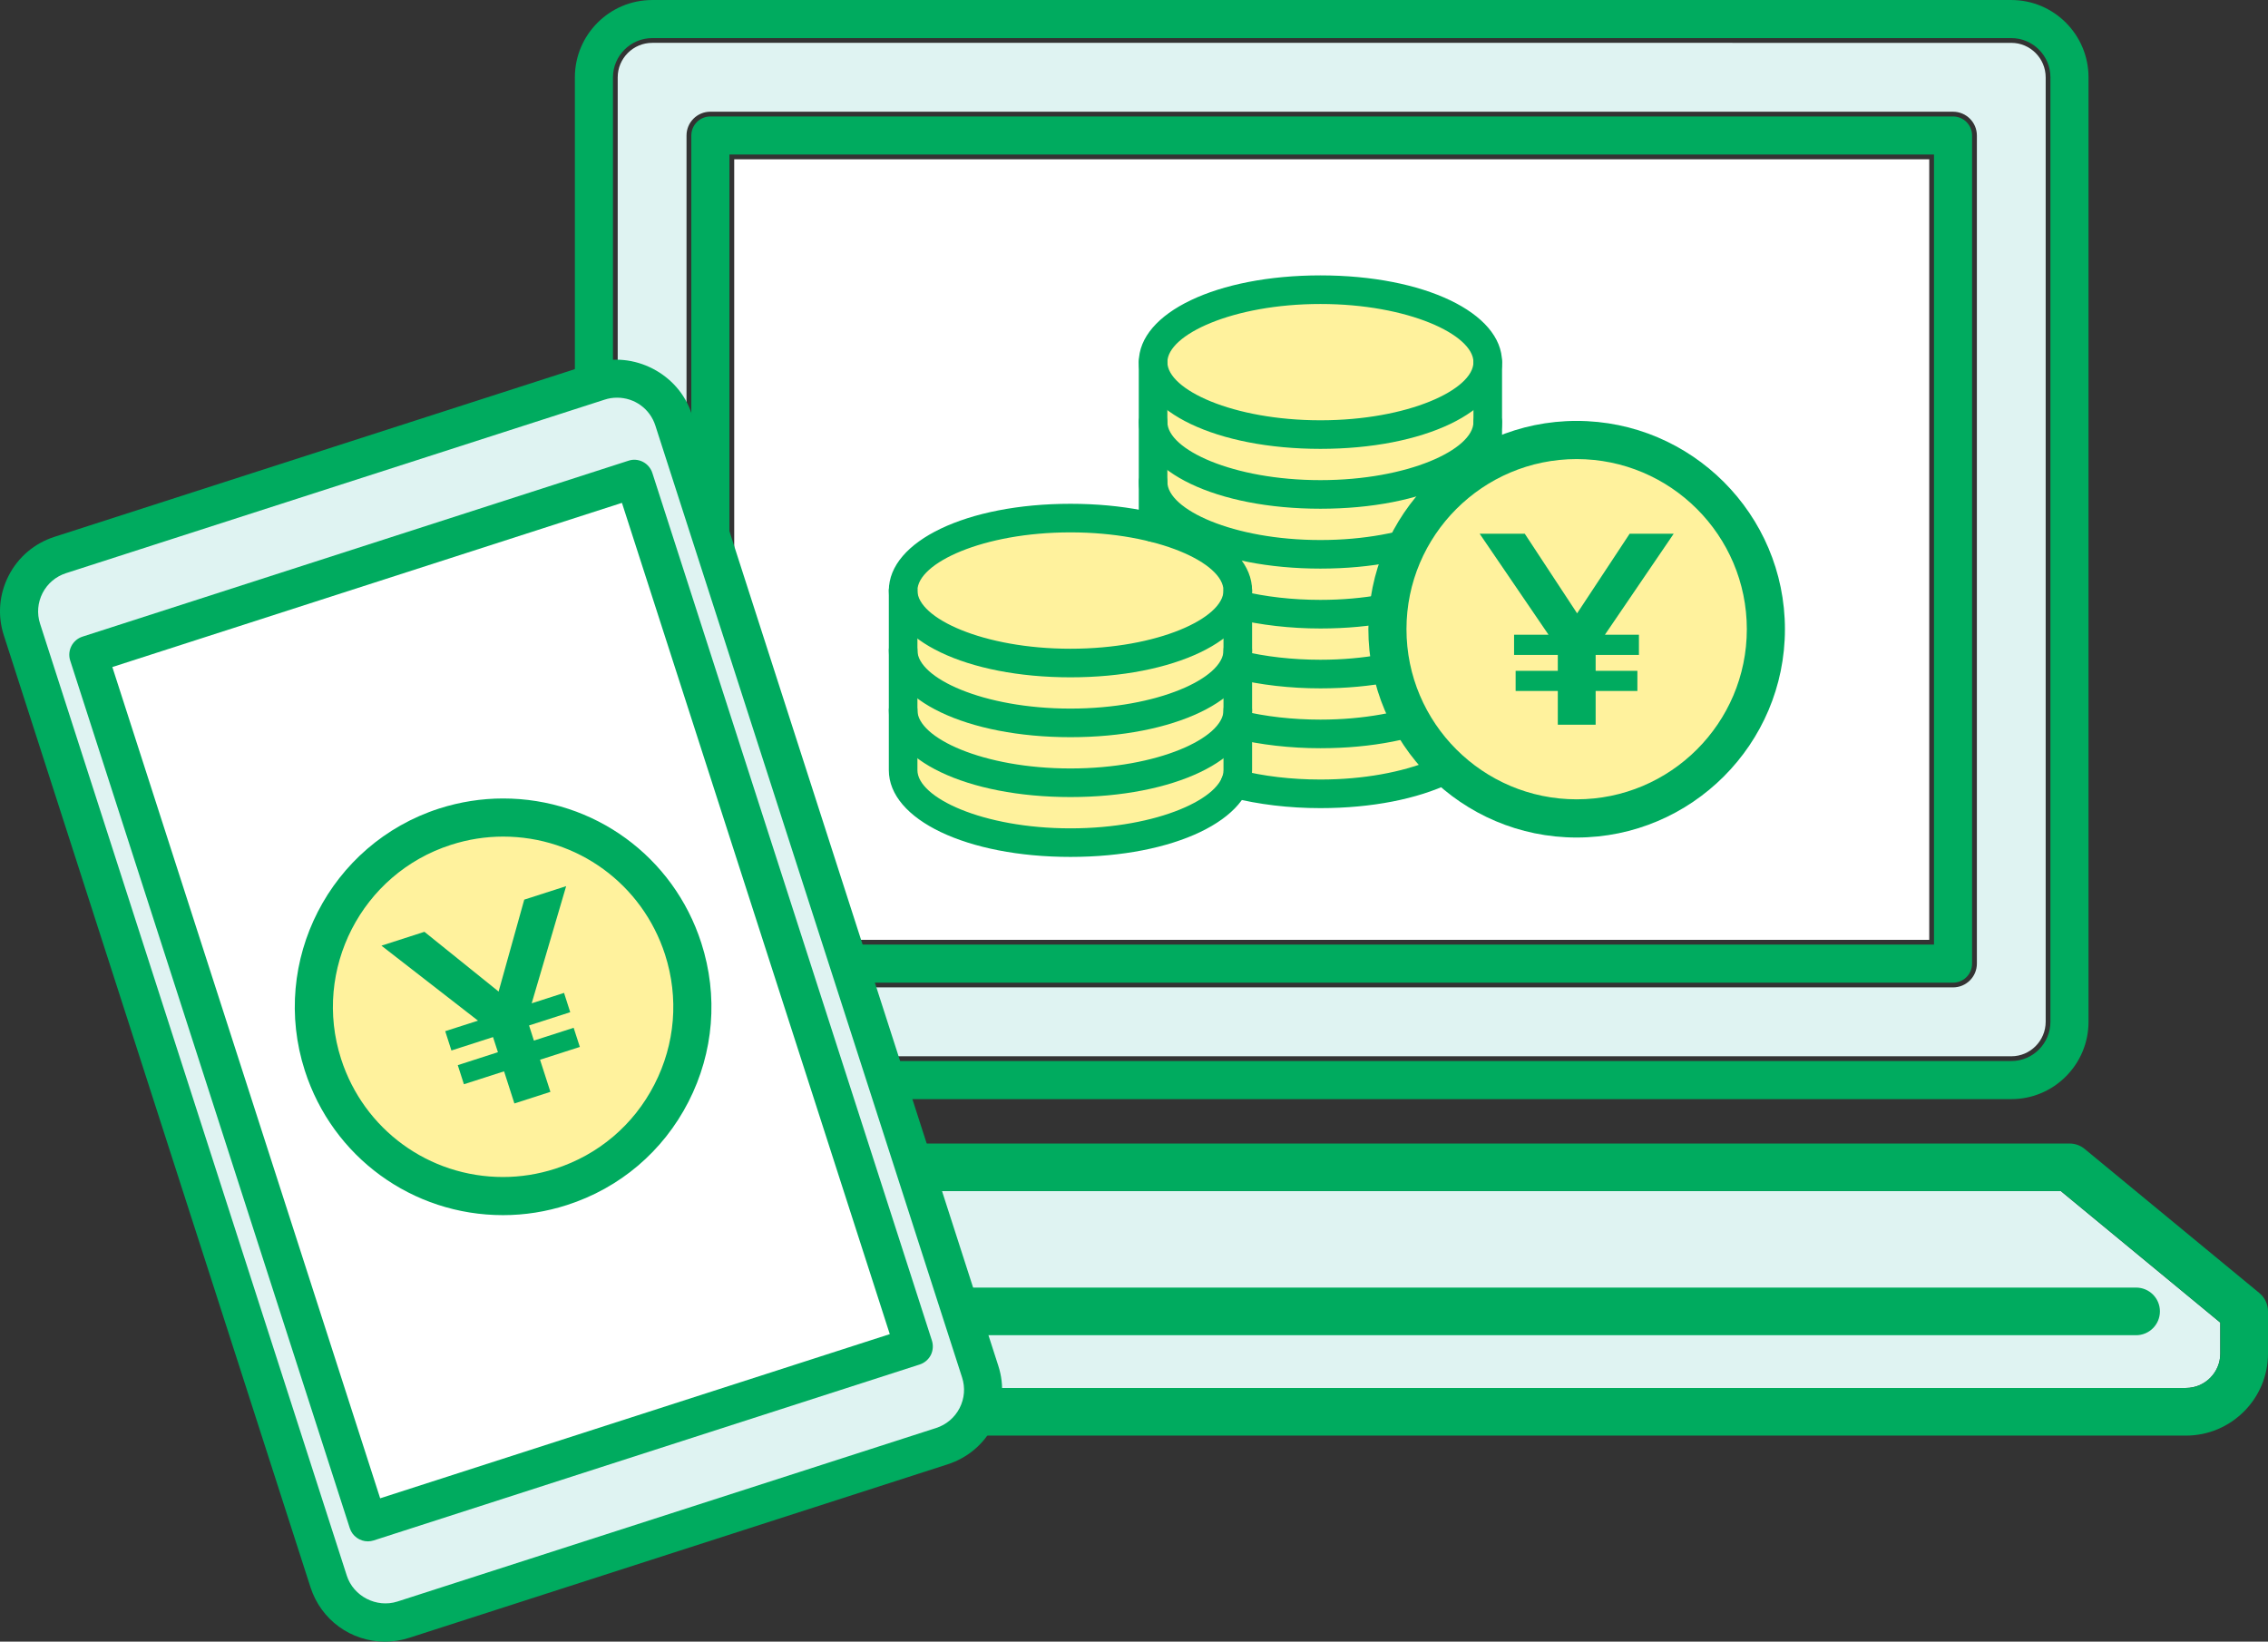 <?xml version="1.0" encoding="utf-8"?>
<!-- Generator: Adobe Illustrator 16.0.0, SVG Export Plug-In . SVG Version: 6.00 Build 0)  -->
<!DOCTYPE svg PUBLIC "-//W3C//DTD SVG 1.1//EN" "http://www.w3.org/Graphics/SVG/1.1/DTD/svg11.dtd">
<svg version="1.1" id="レイヤー_1" xmlns="http://www.w3.org/2000/svg" xmlns:xlink="http://www.w3.org/1999/xlink" x="0px"
	 y="0px" width="138.15px" height="100px" viewBox="0 0 138.15 100" enable-background="new 0 0 138.15 100" xml:space="preserve">
<rect x="0" y="0" width="138.15" height="100" fill="#333333" stroke="none"/>
<g>
	<rect x="44.723" y="9.703" fill="#FFFFFF" width="72.792" height="47.546"/>
	<path fill="#DFF3F2" d="M37.626,4.714c0-1.16,0.943-2.104,2.104-2.104h65.793c-0.406,1.333-0.939,2.748-1.647,4.194H43.271
		c-0.803,0-1.453,0.647-1.453,1.449v50.444c0,0.801,0.65,1.449,1.453,1.449h75.694c0.801,0,1.452-0.648,1.452-1.449V8.254
		c0-0.802-0.651-1.449-1.452-1.449h-17.579c0.651-1.459,1.186-2.871,1.61-4.194h19.521c1.15,0,2.091,0.943,2.091,2.104v57.523
		c0,1.16-0.94,2.104-2.091,2.104H39.73c-1.16,0-2.104-0.943-2.104-2.104V4.714z"/>
	<path fill="#DFF3F2" d="M135.244,82.452c0,1.154-0.939,2.094-2.094,2.094H29.087c-1.154,0-2.094-0.939-2.094-2.094v-1.887
		l9.705-8.008h88.836l9.709,8.008V82.452z"/>
	<path fill="#00AB5F" d="M122.518,66.952H39.73c-2.6,0-4.713-2.113-4.713-4.715V4.714c0-2.601,2.113-4.713,4.713-4.713h82.788
		c2.591,0,4.7,2.112,4.7,4.713v57.523C127.218,64.839,125.108,66.952,122.518,66.952z M39.73,2.321
		c-1.316,0-2.393,1.075-2.393,2.393v57.523c0,1.318,1.076,2.395,2.393,2.395h82.788c1.311,0,2.38-1.076,2.38-2.395V4.714
		c0-1.317-1.069-2.393-2.38-2.393H39.73z"/>
	<path fill="#00AB5F" d="M118.965,59.858H43.271c-0.642,0-1.16-0.52-1.16-1.16V8.254c0-0.642,0.519-1.16,1.16-1.16h75.694
		c0.641,0,1.16,0.519,1.16,1.16v50.444C120.125,59.339,119.605,59.858,118.965,59.858z M44.431,57.538h73.374V9.414H44.431V57.538z"
		/>
	<path fill="#00AB5F" d="M133.15,87.448H29.087c-2.754,0-4.999-2.242-4.999-4.996V79.88c0-0.434,0.194-0.842,0.528-1.119
		l10.64-8.775c0.261-0.217,0.588-0.33,0.925-0.33h89.876c0.337,0,0.663,0.113,0.925,0.33l10.639,8.775
		c0.334,0.277,0.529,0.686,0.529,1.119v2.572C138.15,85.206,135.905,87.448,133.15,87.448z M26.994,80.565v1.887
		c0,1.154,0.939,2.094,2.094,2.094H133.15c1.154,0,2.094-0.939,2.094-2.094v-1.887l-9.709-8.012H36.703L26.994,80.565z"/>
	<path fill="#00AB5F" d="M130.113,81.333H25.541c-0.801,0-1.452-0.648-1.452-1.453c0-0.799,0.651-1.449,1.452-1.449h104.573
		c0.803,0,1.453,0.65,1.453,1.449C131.566,80.685,130.916,81.333,130.113,81.333z"/>
	<g>
		<g>
			<path fill="#DFF3F2" d="M36.48,23.235L3.667,33.806c-1.898,0.613-2.943,2.648-2.33,4.547l18.683,57.98
				c0.61,1.898,2.644,2.939,4.543,2.33l32.812-10.57c1.899-0.613,2.943-2.648,2.33-4.547L41.023,25.562
				C40.413,23.667,38.378,22.626,36.48,23.235z"/>
			<path fill="#00AB5F" d="M23.453,99.999L23.453,99.999c-2.078,0-3.901-1.33-4.539-3.311L0.234,38.704
				c-0.393-1.21-0.289-2.502,0.293-3.637c0.581-1.135,1.572-1.972,2.785-2.365l32.812-10.573c2.458-0.792,5.216,0.629,6.005,3.081
				l18.679,57.98c0.394,1.211,0.289,2.506-0.292,3.641s-1.572,1.971-2.786,2.365L24.918,99.769
				C24.444,99.921,23.951,99.999,23.453,99.999z M37.589,24.224c-0.255,0-0.51,0.037-0.755,0.119L4.023,34.913
				C3.4,35.114,2.89,35.545,2.592,36.126c-0.296,0.582-0.353,1.246-0.151,1.868l18.683,57.983c0.405,1.26,1.813,1.986,3.085,1.578
				l32.812-10.57c0.622-0.201,1.132-0.633,1.431-1.213c0.299-0.586,0.352-1.246,0.15-1.869L39.919,25.921
				C39.591,24.902,38.656,24.224,37.589,24.224z"/>
		</g>
		<g>
			
				<rect x="13.054" y="33.19" transform="matrix(0.952 -0.307 0.307 0.952 -17.217 12.293)" fill="#FFFFFF" width="34.934" height="55.518"/>
			<path fill="#00AB5F" d="M22.41,93.89c-0.49,0-0.947-0.314-1.104-0.805L4.277,40.239C4.08,39.63,4.416,38.976,5.026,38.78
				l33.252-10.715c0.292-0.102,0.61-0.072,0.884,0.068c0.276,0.143,0.48,0.385,0.575,0.68l17.028,52.846
				c0.094,0.293,0.069,0.609-0.069,0.887c-0.142,0.271-0.387,0.479-0.679,0.572L22.765,93.833
				C22.648,93.87,22.526,93.89,22.41,93.89z M6.843,40.632l16.314,50.635l31.042-10L37.884,30.631L6.843,40.632z"/>
		</g>
	</g>
	<g>
		<g>
			<path fill="#FFF29D" d="M55.011,35.973v10.941c0,2.437,4.564,4.411,10.193,4.411c5.627,0,10.192-1.975,10.192-4.411V35.973"/>
			<ellipse fill="#FFF29D" cx="65.204" cy="35.973" rx="10.193" ry="4.411"/>
			<path fill="#FFF29D" d="M55.011,43.267c0,2.438,4.564,4.412,10.193,4.412c5.627,0,10.192-1.975,10.192-4.412"/>
			<path fill="#FFF29D" d="M55.011,39.62c0,2.437,4.564,4.41,10.193,4.41c5.627,0,10.192-1.974,10.192-4.41"/>
			<path fill="#FFF29D" d="M75.221,47.735c1.525,0.396,3.305,0.622,5.209,0.622c5.629,0,10.193-1.978,10.193-4.415V22.06"/>
			<line fill="#FFF29D" x1="70.237" y1="22.06" x2="70.237" y2="32.134"/>
			<path fill="#FFF29D" d="M90.623,33.001c0,2.438-4.564,4.412-10.193,4.412c-1.829,0-3.549-0.211-5.033-0.576"/>
			<path fill="#FFF29D" d="M75.396,44.132c1.484,0.367,3.204,0.578,5.033,0.578c5.629,0,10.193-1.978,10.193-4.414"/>
			<path fill="#FFF29D" d="M75.396,40.484c1.484,0.368,3.204,0.575,5.033,0.575c5.629,0,10.193-1.975,10.193-4.411"/>
			<path fill="#FFF29D" d="M90.623,22.06c0,2.434-4.564,4.412-10.193,4.412c-5.627,0-10.192-1.979-10.192-4.412
				c0-2.439,4.565-4.414,10.192-4.414C86.059,17.646,90.623,19.62,90.623,22.06z"/>
			<path fill="#FFF29D" d="M70.237,29.354c0,2.437,4.565,4.411,10.192,4.411c5.629,0,10.193-1.975,10.193-4.411"/>
			<path fill="#FFF29D" d="M70.237,25.707c0,2.437,4.565,4.411,10.192,4.411c5.629,0,10.193-1.975,10.193-4.411"/>
		</g>
		<rect x="70.237" y="22.06" fill="#FFF29D" width="15.598" height="25.619"/>
		<g>
			<path fill="#00AB5F" d="M65.205,52.198c-6.308,0-11.064-2.271-11.064-5.284V35.973c0-0.481,0.39-0.871,0.871-0.871
				c0.48,0,0.871,0.39,0.871,0.871v10.941c0,1.673,3.986,3.544,9.322,3.544c5.334,0,9.321-1.871,9.321-3.544V35.973
				c0-0.481,0.391-0.871,0.871-0.871c0.481,0,0.871,0.39,0.871,0.871v10.941C76.268,49.927,71.511,52.198,65.205,52.198z"/>
			<path fill="#00AB5F" d="M65.205,41.258c-6.308,0-11.064-2.273-11.064-5.285c0-3.013,4.757-5.285,11.064-5.285
				c6.306,0,11.063,2.272,11.063,5.285C76.268,38.984,71.511,41.258,65.205,41.258z M65.205,32.429
				c-5.336,0-9.322,1.871-9.322,3.544s3.986,3.544,9.322,3.544c5.334,0,9.321-1.871,9.321-3.544S70.539,32.429,65.205,32.429z"/>
			<path fill="#00AB5F" d="M65.205,48.552c-6.308,0-11.064-2.273-11.064-5.285c0-0.48,0.39-0.871,0.871-0.871
				c0.48,0,0.871,0.391,0.871,0.871c0,1.673,3.986,3.543,9.322,3.543c5.334,0,9.321-1.87,9.321-3.543
				c0-0.48,0.391-0.871,0.871-0.871c0.481,0,0.871,0.391,0.871,0.871C76.268,46.278,71.511,48.552,65.205,48.552z"/>
			<path fill="#00AB5F" d="M65.205,44.905c-6.308,0-11.064-2.273-11.064-5.285c0-0.481,0.39-0.871,0.871-0.871
				c0.48,0,0.871,0.39,0.871,0.871c0,1.672,3.986,3.543,9.322,3.543c5.334,0,9.321-1.871,9.321-3.543
				c0-0.481,0.391-0.871,0.871-0.871c0.481,0,0.871,0.39,0.871,0.871C76.268,42.632,71.511,44.905,65.205,44.905z"/>
			<path fill="#00AB5F" d="M80.43,49.226c-1.908,0-3.785-0.221-5.426-0.648c-0.466-0.119-0.746-0.591-0.626-1.057
				c0.12-0.469,0.601-0.748,1.06-0.629c1.503,0.391,3.229,0.592,4.992,0.592c5.336,0,9.322-1.867,9.322-3.541V22.06
				c0-0.484,0.391-0.873,0.871-0.873c0.481,0,0.871,0.389,0.871,0.873v21.883C91.494,46.955,86.737,49.226,80.43,49.226z"/>
			<path fill="#00AB5F" d="M70.237,33.008c-0.481,0-0.871-0.39-0.871-0.874V22.06c0-0.484,0.39-0.873,0.871-0.873
				c0.481,0,0.87,0.389,0.87,0.873v10.074C71.107,32.618,70.719,33.008,70.237,33.008z"/>
			<path fill="#00AB5F" d="M80.43,38.284c-1.836,0-3.646-0.208-5.24-0.598c-0.469-0.117-0.752-0.588-0.639-1.057
				c0.116-0.465,0.592-0.752,1.053-0.635c1.463,0.357,3.129,0.547,4.826,0.547c5.336,0,9.322-1.868,9.322-3.541
				c0-0.48,0.391-0.871,0.871-0.871c0.481,0,0.871,0.391,0.871,0.871C91.494,36.013,86.737,38.284,80.43,38.284z"/>
			<path fill="#00AB5F" d="M80.43,45.577c-1.836,0-3.649-0.207-5.24-0.597c-0.469-0.12-0.755-0.591-0.639-1.057
				s0.592-0.745,1.053-0.635c1.459,0.358,3.129,0.547,4.826,0.547c5.336,0,9.322-1.868,9.322-3.54c0-0.481,0.391-0.871,0.871-0.871
				c0.481,0,0.871,0.39,0.871,0.871C91.494,43.308,86.737,45.577,80.43,45.577z"/>
			<path fill="#00AB5F" d="M80.43,41.931c-1.842,0-3.652-0.207-5.24-0.598c-0.469-0.119-0.755-0.591-0.639-1.057
				c0.116-0.465,0.592-0.754,1.053-0.635c1.457,0.358,3.123,0.547,4.826,0.547c5.336,0,9.322-1.867,9.322-3.54
				c0-0.481,0.391-0.87,0.871-0.87c0.481,0,0.871,0.389,0.871,0.87C91.494,39.661,86.737,41.931,80.43,41.931z"/>
			<path fill="#00AB5F" d="M80.43,27.342c-6.307,0-11.063-2.271-11.063-5.282s4.756-5.285,11.063-5.285
				c6.308,0,11.064,2.273,11.064,5.285S86.737,27.342,80.43,27.342z M80.43,18.517c-5.335,0-9.322,1.871-9.322,3.543
				c0,1.673,3.987,3.541,9.322,3.541c5.336,0,9.322-1.868,9.322-3.541C89.752,20.388,85.766,18.517,80.43,18.517z"/>
			<path fill="#00AB5F" d="M80.43,34.636c-6.307,0-11.063-2.27-11.063-5.281c0-0.484,0.39-0.875,0.871-0.875
				c0.481,0,0.87,0.391,0.87,0.875c0,1.672,3.987,3.54,9.322,3.54c5.336,0,9.322-1.868,9.322-3.54c0-0.484,0.391-0.875,0.871-0.875
				c0.481,0,0.871,0.391,0.871,0.875C91.494,32.366,86.737,34.636,80.43,34.636z"/>
			<path fill="#00AB5F" d="M80.43,30.989c-6.307,0-11.063-2.27-11.063-5.282c0-0.484,0.39-0.874,0.871-0.874
				c0.481,0,0.87,0.39,0.87,0.874c0,1.673,3.987,3.54,9.322,3.54c5.336,0,9.322-1.867,9.322-3.54c0-0.484,0.391-0.874,0.871-0.874
				c0.481,0,0.871,0.39,0.871,0.874C91.494,28.72,86.737,30.989,80.43,30.989z"/>
		</g>
	</g>
	<g>
		<g>
			<path fill="#FFF29D" d="M107.564,38.327c0,6.364-5.16,11.527-11.527,11.527c-6.363,0-11.525-5.163-11.525-11.527
				c0-6.363,5.162-11.525,11.525-11.525C102.404,26.802,107.564,31.964,107.564,38.327z"/>
			<path fill="#00AB5F" d="M96.037,51.017c-6.995,0-12.686-5.693-12.686-12.689c0-6.995,5.69-12.689,12.686-12.689
				c6.996,0,12.688,5.694,12.688,12.689C108.725,45.323,103.033,51.017,96.037,51.017z M96.037,27.964
				c-5.715,0-10.365,4.647-10.365,10.363c0,5.717,4.65,10.363,10.365,10.363c5.717,0,10.367-4.646,10.367-10.363
				C106.404,32.611,101.754,27.964,96.037,27.964z"/>
		</g>
		<g>
			<path fill="#00AB5F" d="M97.195,39.894v0.969h2.543v1.226h-2.543v2.056h-2.305v-2.056h-2.569v-1.226h2.569v-0.969h-2.664v-1.232
				h2.098l-4.194-6.15h2.748l3.188,4.848l3.2-4.848h2.683l-4.188,6.15h2.071v1.232H97.195z"/>
		</g>
	</g>
	<g>
		<g>
			<path fill="#FFF29D" d="M41.614,57.792c1.952,6.059-1.378,12.555-7.437,14.504c-6.059,1.955-12.554-1.377-14.506-7.432
				c-1.949-6.062,1.377-12.555,7.438-14.508C33.168,48.404,39.662,51.733,41.614,57.792z"/>
			<path fill="#00AB5F" d="M30.64,74.019c-5.527,0-10.378-3.539-12.072-8.803c-2.145-6.66,1.527-13.822,8.187-15.967
				c1.265-0.404,2.575-0.611,3.893-0.611c5.524,0,10.376,3.537,12.07,8.799c1.04,3.227,0.761,6.662-0.782,9.678
				c-1.547,3.02-4.176,5.252-7.402,6.289C33.269,73.812,31.958,74.019,30.64,74.019z M30.647,50.96c-1.075,0-2.147,0.17-3.182,0.504
				c-5.439,1.748-8.438,7.602-6.688,13.041c1.384,4.301,5.349,7.191,9.862,7.191c1.076,0,2.148-0.17,3.183-0.504
				c2.635-0.85,4.782-2.672,6.043-5.137c1.264-2.463,1.493-5.273,0.645-7.908C39.124,53.847,35.159,50.96,30.647,50.96z"/>
		</g>
		<g>
			<path fill="#00AB5F" d="M32.226,62.464l0.295,0.922l2.421-0.779l0.378,1.166l-2.425,0.779l0.632,1.957l-2.194,0.707l-0.629-1.957
				l-2.446,0.787l-0.374-1.164l2.446-0.789l-0.299-0.92l-2.534,0.816l-0.378-1.176l1.997-0.641l-5.882-4.568l2.618-0.844
				l4.519,3.639l1.562-5.598l2.553-0.822l-2.1,7.137l1.971-0.635l0.377,1.176L32.226,62.464z"/>
		</g>
	</g>
</g>
</svg>
